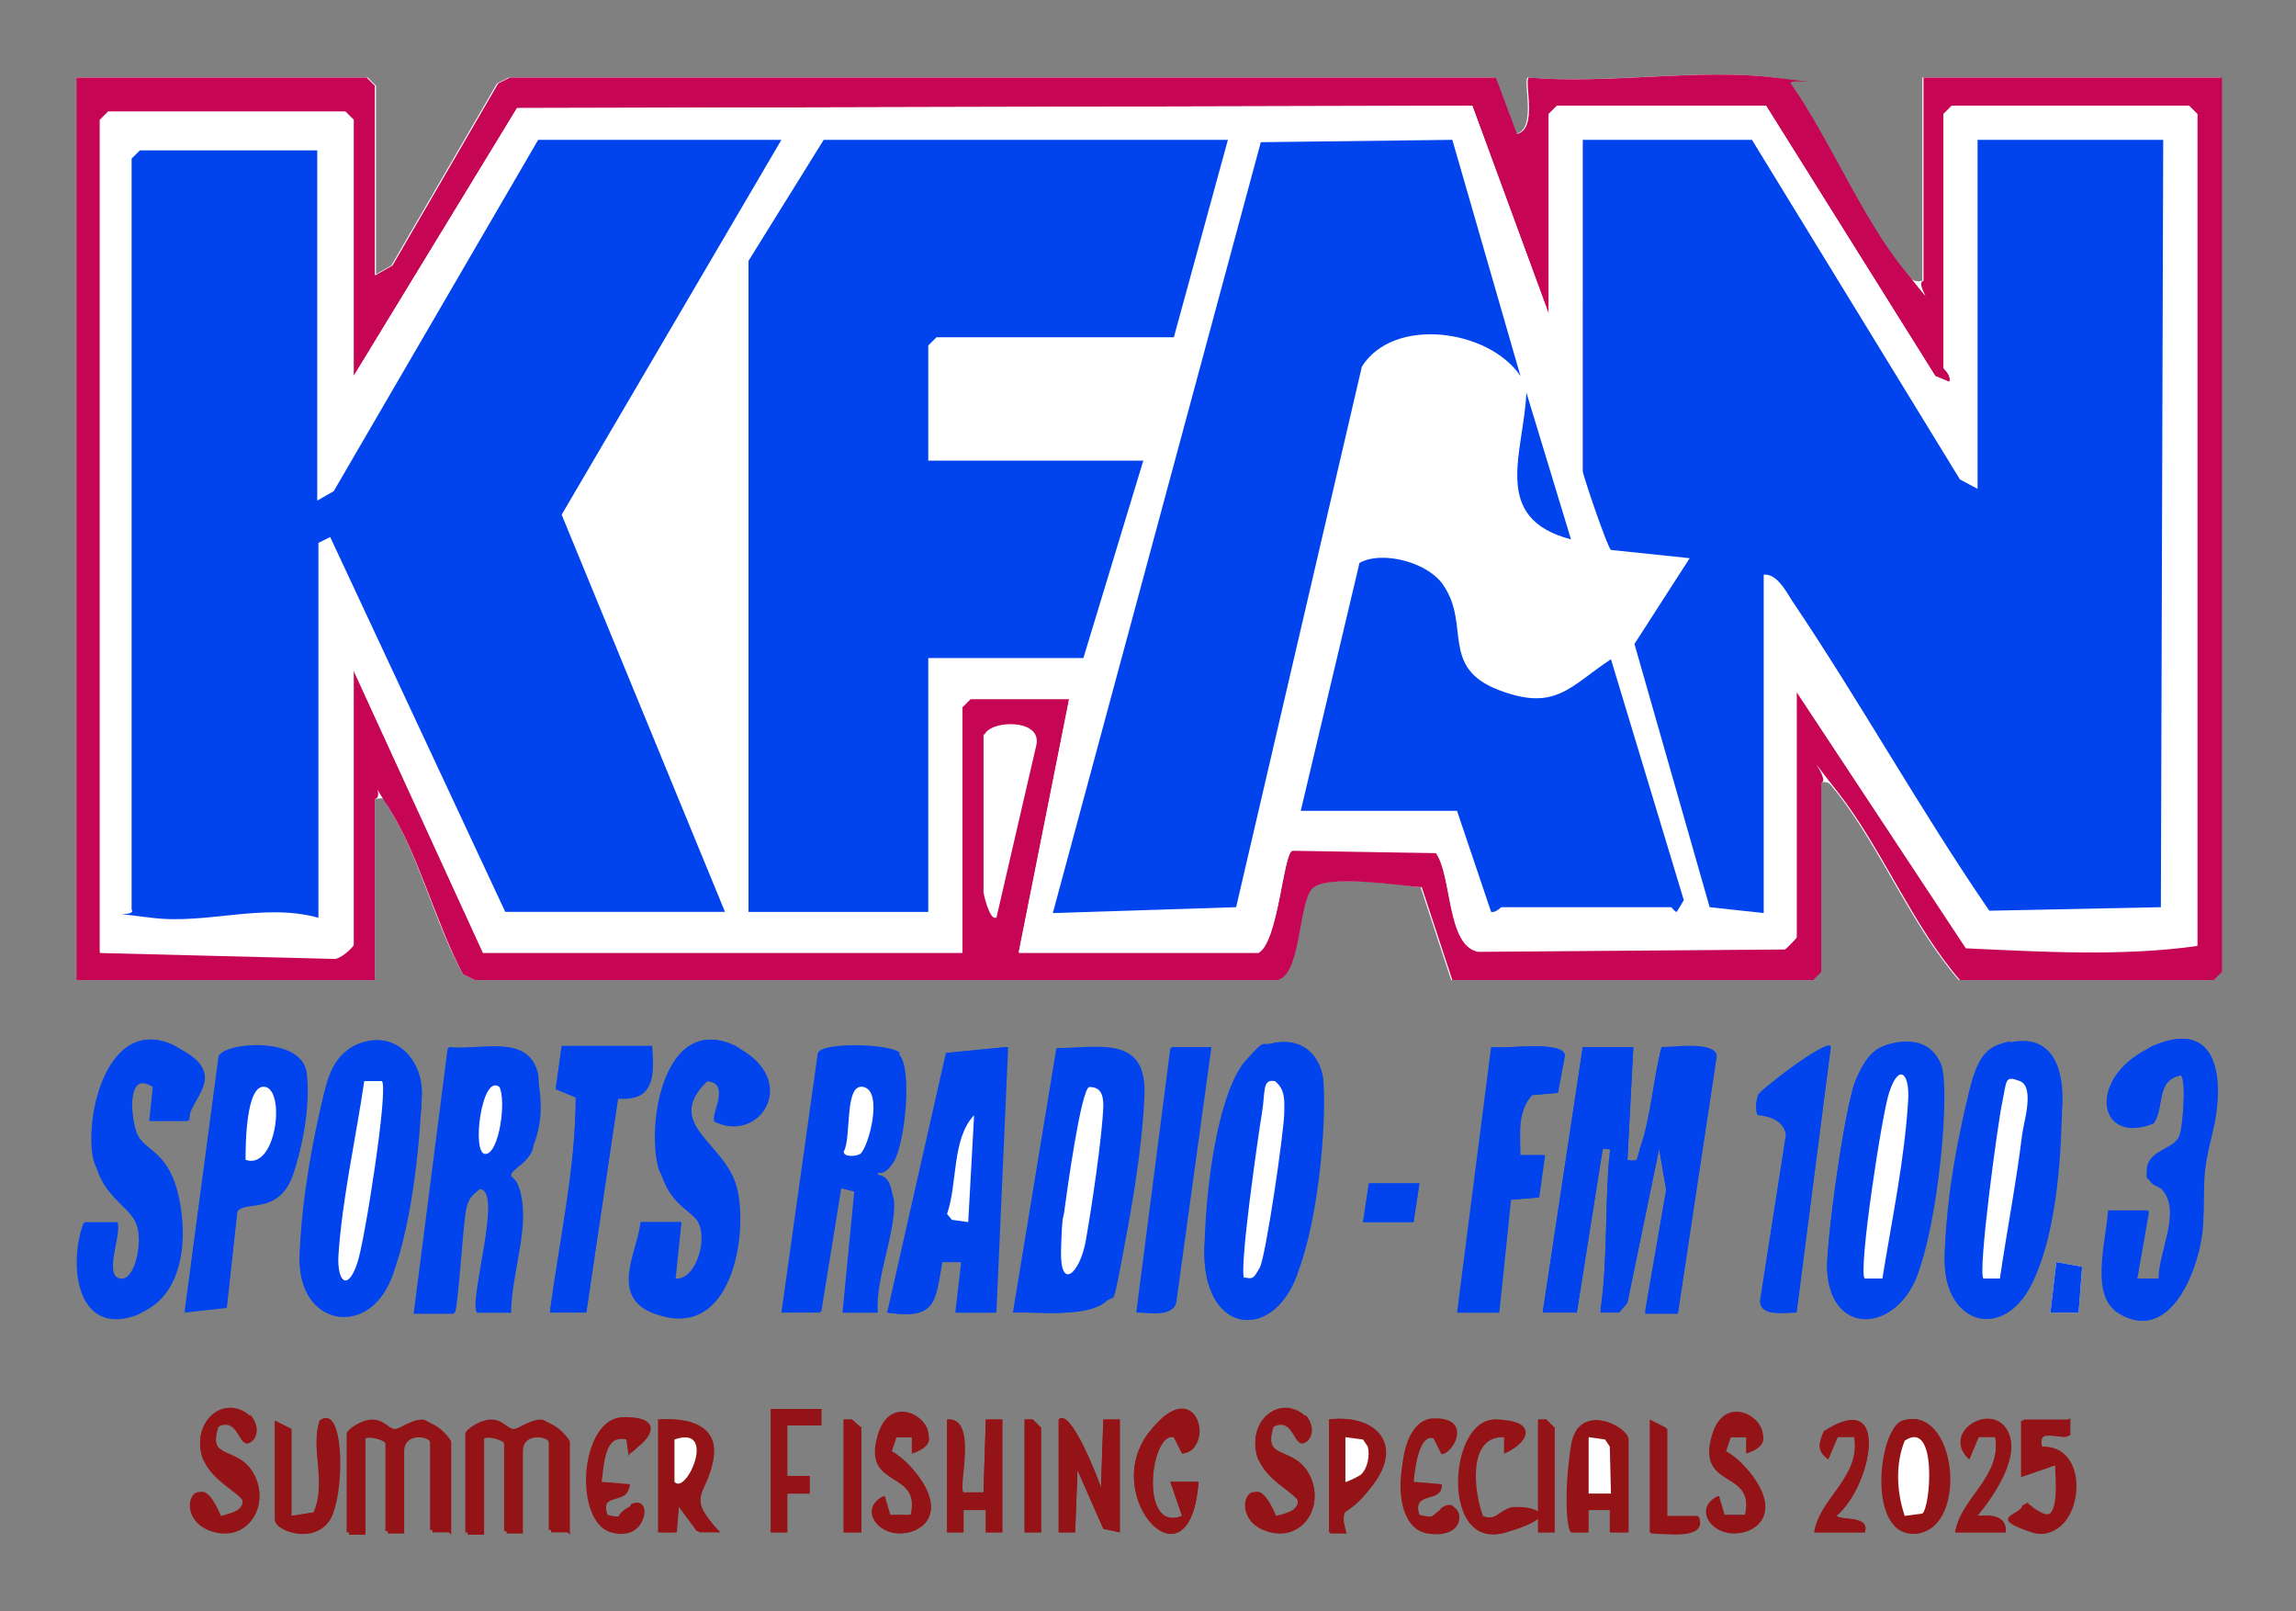 <?xml version="1.0" encoding="UTF-8"?>
<svg id="Layer_1" xmlns="http://www.w3.org/2000/svg" version="1.1" viewBox="0 0 195.4 137.1">
  <rect x="0" y="0" width="195.4" height="137.1" fill="#808080" stroke="none"/>
  <!-- Generator: Adobe Illustrator 29.0.0, SVG Export Plug-In . SVG Version: 2.1.0 Build 186)  -->
  <path d="M32,23.4V7.3l-.7-.7H6.5v76.8h25.4v-15.4c1.1-.2.8.1,1.1.6,2.6,4,4,10,6.4,14.3l1,.5h68.2c2-.4,1.8-6.3,2.9-7.7s7.6-.4,9.4-.2l2.6,7.9h30.7l.7-.7v-16.1c.9-.2.9.3,1.4.8,3.7,4.7,6.4,11.4,10.4,16h21.6l.7-.7V6.6h-25.4v17.3c-.9.2-1.2-.4-1.7-1-3.5-4.3-6.3-11.1-9.6-15.8-.4-.5-.9-.4-1.4-.5-6.4-.8-14.3.6-20.9,0-.4.4.8,4.4-1,4.8l-1.8-4.8H43.3s-1,.5-1,.5l-9,15.5-1.4.8Z" fill="#fff"/>
  <path d="M16.1,95.4c.2-2.1,1.1-5.3-1.4-6.5-5.3-2.4-7.4,5.7-6.7,9.6s3.7,4.1,3.9,6.7-.3,3.9-1.7,3.6.2-3.8-.2-4.8h-2.8c-1.3,3.5-.6,9.5,4.3,7.9s4.4-8.3,3.4-11.2-2.8-2.9-3.3-4.4-.8-5.4,1.5-3.9l-.3,2.9h3.4Z" fill="#0144ee"/>
  <path d="M30.9,88.7c-.8.2-2.7,2.4-3,3.2-.8,2.3-2.4,12.7-2.4,15.2,0,5.7,5.8,6.8,7.8,1.7s2.5-13,2.6-15.7-2-5.3-5-4.4Z" fill="#0144ee"/>
  <path d="M60.8,95.4c4.1,2.1,4.2-5.2,1.8-6.4-5.8-2.8-7.5,6.2-6.5,10.3s3.6,3.5,3.7,5.9-.7,3.8-2.3,3.6l.5-4.8h-3.4c-.2,2.5-1.2,7.4,2.3,8.1,5.5,1.1,6.8-7.3,5.8-11.1s-6.3-5.3-2.5-9c2.2.1.3,3,.7,3.4Z" fill="#0144ee"/>
  <path d="M108.2,88.8c-.9.2-1.7.9-2.3,1.6-1.8,2.1-3.2,12.7-3.4,15.8-.2,7.3,5.6,8,7.8,2.5s2.6-14.6,2.3-16.9-2.1-3.6-4.4-3Z" fill="#0144ee"/>
  <path d="M161,88.8c-1.4.3-2.6,1.9-3.1,3.2-.9,2.2-2.5,13.7-2.4,16.1.3,5.6,5.7,5.3,7.6.6s2.9-16.1,2.1-18.1-2.6-2.2-4.2-1.8Z" fill="#0144ee"/>
  <path d="M171.1,88.7c-1.8.4-3.1,2.5-3.5,4.2-.8,3.3-2.1,11-2.1,14.3,0,5.6,5,6.9,7.4,2.1s2.5-12.2,2.6-15.1-.8-6.2-4.4-5.4Z" fill="#0144ee"/>
  <path d="M180,111.5c4.6,3.3,7.3-3.6,7.5-7.3s-.2-3.8.8-7.8.8-9.9-5-7.4-4.9,8.6,0,6.6c1-1.5.1-3.7,2.4-4.1.4.3,0,4.7-.2,5.3-.4.9-2.5,1.1-2.7,2.7s1.1,1.3,1.5,2c1.2,1.9-.6,5.1-.5,7.3h-1.9s1-5.7,1-5.7h-3.4c0,2.2-1.5,7,.6,8.5Z" fill="#0144ee"/>
  <path d="M15.7,111.7l3.6-.4.9-8.2c.7-1,3.6.4,4.8-3.3s1.2-7.1,1.1-8.3c-.3-3.2-7.1-2.6-7.5-1.4l-2.9,21.8Z" fill="#0144ee"/>
  <path d="M43.5,111.7c0-2.7,1.2-6.3,1-8.9s-1-2.5-1-2.8c.1-.6,1.5-1.2,1.8-2.1s.7-5.4.5-6.5c-.8-3.5-4.9-2-7.6-2.3l-2.9,22.6h3.4c.3-.3.7-7.7,1-8.9s.6-1.2,1.2-1.7c2,0-1.1,9.7-.2,10.6h2.9Z" fill="#0144ee"/>
  <path d="M55.5,89.1h-7.7l-.5,3.6,1.7.7c0,6-1.3,12.2-2.2,18.3h3.1s2.7-18.2,2.7-18.2c3.1.2,3-1.8,2.9-4.3Z" fill="#0144ee"/>
  <path d="M76.5,89.7c-.8-.8-6.3-.9-6.9-.1l-3.1,22.1h3.3c0,0,1.7-10.6,1.7-10.6l1.2.3-1,10.3h2.9c-.2-2.9,1.5-6.7,1.4-9.4s-1.4-2.2-1.4-2.4c0-.3,1.1-.5,1.4-1.1.9-1.6,1.6-7.9.4-9.1Z" fill="#0144ee"/>
  <path d="M85.7,89.1l-5.1.5-5,22.1c4.1.6,4-.9,4.6-4.3h1.7s-.5,4.3-.5,4.3h3.4s1-22.6,1-22.6Z" fill="#0144ee"/>
  <path d="M94.3,110.6c.4-.5.9-2.3,1-3,.7-3.7,1.8-10.8,2-14.4s-3.6-4.1-7.4-4l-3.7,22.5c2.1-.1,6.5.5,8-1.1Z" fill="#0144ee"/>
  <path d="M103,89.1h-3.3s-2.9,22.6-2.9,22.6c1,0,2.9.4,3.3-.8l3-21.8Z" fill="#0144ee"/>
  <path d="M129.4,98.3c0-1.7-.3-3.7,1-5.1l2.2-.2.6-3.2c-.2-1.3-4.9-.5-6.1-.7l-2.9,22.6h3.4s1-9.6,1-9.6l2.4-.2.5-3.6h-1.9Z" fill="#0144ee"/>
  <path d="M139,89.1h-4.3s-3.4,22.6-3.4,22.6h2.9s2.2-13.9,2.2-13.9c1.3-.2.5.8.5,1.4-.3,4.2-.1,8.3-.7,12.5h1.6c0,0,.7-.8.7-.8l2.7-13.1.6,3.5-1.8,10.5h2.8c0,0,3.3-21.9,3.3-21.9-.2-1.2-3.6-.6-4.7-.7-.7,2.7-.9,6-1.8,8.5s.3,1.3-1.1,1.1l.5-9.6Z" fill="#0144ee"/>
  <path d="M155.8,89.1c-.5-.5-6,3.8-6.2,4.2s-.2,1.4,0,1.6c1.1.1,2.2.5,2.4,1.7l-2.2,14.1c0,1.4,2.1,1,3.1,1l2.9-22.5Z" fill="#0144ee"/>
  <polygon points="120.8 100.7 116.5 100.7 116 104 120.3 104 120.8 100.7" fill="#0144ee"/>
  <polygon points="176.9 111.7 177.2 107.8 175 107.4 174.5 111.7 176.9 111.7" fill="#fff"/>
  <path d="M21.3,120.5c-2.1-1.9-5,.3-4.1,3.4s6.4,3.9,1.6,5.1c-2-4.8-3.2.2-1.1,1.1,3.1,1.4,5.3-1.8,4-4.5s-4.2-1.2-3.1-4.3c1.7-.8,1.6,1.8,2.6,1.4s.7-1.7.1-2.3Z" fill="#941316"/>
  <polygon points="69.9 119.9 65.6 119.9 65.6 130.4 67 130.4 67 127.1 68.9 127.1 68.9 125.6 67 125.6 67 121.3 69.9 121.3 69.9 119.9" fill="#941316"/>
  <path d="M111.1,120.5c-2.1-1.9-5,.3-4.1,3.4s6.4,3.9,1.6,5.1c-2-4.8-3.2.2-1.1,1.1,3.1,1.4,5.3-1.8,4-4.5s-4.2-1.2-3.1-4.3c1.7-.8,1.6,1.8,2.6,1.4s.7-1.7.1-2.3Z" fill="#941316"/>
  <path d="M24.8,129v-7.4l-1.4-.7v8.4c0,1.1,3.8,2.3,4.9-.4s.9-9.6-1.1-8c-.8,2.6.7,5.1-.5,7.8l-1.9.3Z" fill="#941316"/>
  <path d="M38.2,130.4v-7.9c0-.2-1.6-1.6-2.2-1.7-1.1,0-1.9.8-2.4.8s-.9-.8-1.9-.8-2.2.9-2.2,1.2v8.4h1.4v-8.2c.6-.2,1.9.2,1.9.7v7.4h1.4v-7c0-1.7,2.4-1.3,2.4-.5v7.4h1.4Z" fill="#941316"/>
  <path d="M48.3,130.4v-7.9c0-.2-1.6-1.6-2.2-1.7-1.1,0-1.9.8-2.4.8s-.9-.8-1.9-.8-2.2.9-2.2,1.2v8.4h1.4v-8.2c.6-.2,1.9.2,1.9.7v7.4h1.4v-7c0-1.7,2.4-1.3,2.4-.5v7.4h1.4Z" fill="#941316"/>
  <path d="M53.6,123.7c1.7-1,1.2-2.9-.7-2.9-3.6,0-4.1,8.7-.9,9.6s3.5-3.2,1.6-2.2-.1,1.5-2,.9c-.7-2.2,1.9-1,1.9-2.6l-2.4-.2c.2-1.2.2-4.3,2.2-3.8l.2,1.4Z" fill="#941316"/>
  <path d="M56,120.8v9.6h1.4s.2-2.4.2-2.4l1.7,2.3h1.8c-3-3.2-1.1-3.4-.6-6s-2.2-3.7-4.7-3.5Z" fill="#941316"/>
  <polygon points="73.3 130.4 73.3 121.5 72.5 120.8 71.8 120.8 71.8 130.4 73.3 130.4" fill="#941316"/>
  <path d="M77.6,123.7c4.2-1.3-1.8-4.9-2.8-1.6-1.4,4.7,3.7,2.9,2.8,6.9h-1.8c0,0-.5-1.7-.5-1.7-2.6,1.3.6,4.3,3,2.7s-.5-5.5-2.4-6.5l.4-1.2h1.4s0,1.4,0,1.4Z" fill="#941316"/>
  <path d="M85.3,130.4v-9.6h-1.4s-.2,6.2-.2,6.2h-1.7c-.6-.5,1.2-6.5-1.4-6.2v9.6s1.4,0,1.4,0v-1.9s1.9,0,1.9,0v1.9s1.4,0,1.4,0Z" fill="#941316"/>
  <polygon points="88.6 130.4 88.6 121.5 87.9 120.8 87.2 120.8 87.2 130.4 88.6 130.4" fill="#941316"/>
  <path d="M90.1,120.8v9.6h1.4s.2-5.3.2-5.3l2.2,5,1.4.3v-9.6h-1.4s-.2,5.8-.2,5.8c-.2-.6-2.6-6.9-3.6-5.8Z" fill="#941316"/>
  <path d="M100.6,123.7c3-.4-.5-4.9-2.9-1.7-4.1,5.5,3.6,13.7,4.3,4.1h-2.4s1,2.9,1,2.9c-3.7,1.5-2.7-7.2-.7-6.7l.7,1.4Z" fill="#941316"/>
  <path d="M113.1,120.8v9.6h1.4c-.7-2.8,1.3-2.7,2.3-4.1,2.6-3.5.1-6-3.8-5.5Z" fill="#941316"/>
  <path d="M122.7,123.7c.6.4,2.2-3-.7-2.9s-4.3,9.1-.5,9.7,3-3.3,1.2-2.1-.4,1.1-1.9.6c-.7-2.2,1.9-1,1.9-2.6l-2.4-.2c0-.8.4-4.2,1.7-3.8l.7,1.4Z" fill="#941316"/>
  <path d="M128,123.7c2.1-.8,1.3-2.9-.7-2.9-4,0-4.6,11.2.9,9.6s1.6-2.4.4-2.1-1.3,1.2-2.4.7c-.8-2.2-1.3-6.9,1.9-6.7v1.4Z" fill="#941316"/>
  <polygon points="132.3 130.4 132.3 121.5 131.6 120.8 130.9 120.8 130.9 130.4 132.3 130.4" fill="#941316"/>
  <path d="M138.5,130.4v-7.9c0-1.1-4.2-3.3-4.8.5s-.4,7.1,0,7.4h1.4s0-1.9,0-1.9h1.9s0,1.9,0,1.9h1.4Z" fill="#941316"/>
  <path d="M141.9,129v-7.4l-1.4-.7v9.6c1.3,0,4.8.6,4.1-1.4h-2.6Z" fill="#941316"/>
  <path d="M148.6,123.7c4.2-1.3-1.8-4.9-2.8-1.6-1.4,4.7,3.7,2.9,2.8,6.9h-1.8c0,0-.5-1.7-.5-1.7-2.6,1.3.6,4.3,3,2.7s-.5-5.5-2.4-6.5l.4-1.2h1.4s0,1.4,0,1.4Z" fill="#941316"/>
  <path d="M156.3,129c3-2.5,4.6-10.9-1.1-7.1-.4.9-.6,1.6.4,2.3l.8-1.9h1.4c.6,3.4-2.9,5.2-3.4,8.1h4.3c.5-1.5-2.1-1-2.4-1.4Z" fill="#941316"/>
  <path d="M161.9,120.9c-2.1.7-3.1,10.2,1.3,9.6s3.3-11.1-1.3-9.6Z" fill="#941316"/>
  <path d="M168.3,129c1.4-1.7,3.9-5.3,2.4-7.4s-5.5.5-3.1,2.6l.8-1.9h1.4c.6,3.4-2.9,5.2-3.4,8.1h4.3c.1-1.5-1.3-1.5-2.4-1.4Z" fill="#941316"/>
  <path d="M176,120.8h-3.8s0,4.8,0,4.8l2.9-1c0,1.1.5,5.1-1.4,4.1s-.6-1-1.4-.7c0,.8-.2,2,.8,2.3,4,1.3,5.3-7.3.7-7.2-.5-1.8,2.1-.6,2.4-1v-1.4Z" fill="#941316"/>
  <path d="M32,23.4l1.4-.8,9-15.5,1-.5h83.9s1.8,4.8,1.8,4.8c1.8-.4.6-4.4,1-4.8,6.6.6,14.5-.8,20.9,0s1.1,0,1.4.5c3.3,4.7,6.1,11.5,9.6,15.8s.8,1.2,1.7,1V6.6h25.4v76.1l-.7.7h-21.6c-4-4.6-6.7-11.3-10.4-16s-.5-1-1.4-.8v16.1l-.7.7h-30.7l-2.6-7.9c-1.8-.1-8.3-1.2-9.4.2s-.9,7.3-2.9,7.7H40.4s-1-.5-1-.5c-2.3-4.3-3.8-10.3-6.4-14.3s0-.9-1.1-.6v15.4H6.5V6.6h24.7l.7.7v16.1ZM30.1,32V10.2l-.7-.7H9.2l-.7.7v70.8l19.9.5c.5,0,1.7-1,1.7-1.2v-23.3l11,24h40.8v-20.9l.7-.7h8.4l-4.3,21.6h20.4c1.7-.9,2.1-8.5,2.9-8.7l12.2.2c1.4,2,.9,7.9,3.6,8.4l26.1-.2c.2-.1,1-.9,1-1v-20.9l14.4,21.8c6.5.3,13.3.7,19.7-.2V9.7l-.7-.7h-20.2l-.7.7v21.6c0,.1.7.6.5,1.2l-1.2-.5-14.4-23h-17.8l-.7.7v17l-6.5-17.7-81.3.2-13.9,22.8ZM83.8,62.5v13.4c0,.1.5,2.3,1,2.2l3.4-14.7c.5-2.3-4-2.1-4.3-.9Z" fill="#c60555"/>
  <path d="M139,89.1l-.5,9.6c1.3.2.8-.3,1.1-1.1.9-2.6,1.1-5.8,1.8-8.5,1,0,4.5-.5,4.7.7l-3.3,21.8h-2.8c0,0,1.8-10.4,1.8-10.4l-.6-3.5-2.7,13.1-.7.7h-1.6c.6-4.1.4-8.3.7-12.4s.8-1.6-.5-1.4l-2.2,13.9h-2.9s3.4-22.5,3.4-22.5h4.3Z" fill="#0144ee"/>
  <path d="M94.3,110.6c-1.5,1.6-6,1-8,1.1l3.7-22.5c3.8-.1,7.6-1,7.4,4s-1.3,10.7-2,14.4-.6,2.6-1,3Z" fill="#0144ee"/>
  <path d="M92.7,92.5c-.7.2-1.9,8.9-2.1,10.4s-.3,2.5-.3,3.5c-.2,3.5,1.7,1.2,2.1-.8s1.4-8.8,1.5-11.5-.1-1.6-1.2-1.6Z" fill="#0144ee"/>
  <path d="M43.5,111.7h-2.9c-.8-.8,2.3-10.6.2-10.5-.6.5-1,.9-1.2,1.7-.2,1.2-.7,8.5-1,8.9h-3.4s2.9-22.6,2.9-22.6c2.6.3,6.8-1.3,7.6,2.3s-.1,5.4-.5,6.5-1.7,1.5-1.8,2.1.9,1.6,1,2.8c.2,2.6-1,6.2-1,8.9Z" fill="#0144ee"/>
  <path d="M42.5,92.5c-1.5-1.1-2.5,5.8-1.2,5.7s1.8-4.7,1.2-5.7Z" fill="#0144ee"/>
  <path d="M108.2,88.8c2.3-.5,4.1.8,4.4,3s-1.4,14.6-2.3,16.9c-2.1,5.5-8,4.8-7.8-2.5s1.6-13.7,3.4-15.8,1.4-1.4,2.3-1.6Z" fill="#0144ee"/>
  <path d="M105.9,108.8c.8.2,1-.2,1.3-.8s2-11.7,2.1-13.3.2-2-.8-2.6c-1-.2-1,2-1.1,2.7-.3,1.8-2.1,13.5-1.5,14.1Z" fill="#0144ee"/>
  <path d="M30.9,88.7c3-.9,5,1.7,5,4.4s-1.6,13.3-2.6,15.7c-2.1,5.1-7.9,4-7.8-1.7s1.7-12.9,2.4-15.2,2.2-3,3-3.2Z" fill="#0144ee"/>
  <path d="M32.5,92h-1.4c-.7,4.8-1.9,10.1-2.2,14.9s.8,3,1.6.6,2.6-14.9,2.1-15.5Z" fill="#0144ee"/>
  <path d="M76.5,89.7c1.2,1.2.5,7.6-.4,9.1s-1.4.8-1.4,1.1,1.3,1.1,1.4,2.4c.1,2.7-1.6,6.5-1.4,9.4h-2.9s1-10.3,1-10.3l-1.2-.3-1.7,10.5h-3.3c0,0,3.1-22.1,3.1-22.1.5-.8,6.1-.7,6.9.1Z" fill="#0144ee"/>
  <path d="M73.2,98.2c.7-.4,1.8-5.4.3-5.7s-1,4.4-1.7,5.5c0,.4,1.1.3,1.4.2Z" fill="#0144ee"/>
  <path d="M171.1,88.7c3.7-.8,4.6,2.5,4.4,5.4s-1.5,12.8-2.6,15.1c-2.4,4.8-7.5,3.5-7.4-2.1s1.3-11,2.1-14.3,1.7-3.8,3.5-4.2Z" fill="#0144ee"/>
  <path d="M170.2,108.8c.6-4,1.5-8.2,1.9-12.3s.7-4.2-.2-4.5c-1.4-.5-1.3.8-1.5,1.8-.4,1.8-2.1,14.5-1.6,15h1.4Z" fill="#0144ee"/>
  <path d="M161,88.8c1.6-.4,3.6.3,4.2,1.8s-1.1,15.7-2.1,18.1c-1.9,4.7-7.3,4.9-7.6-.6-.1-2.4,1.5-13.9,2.4-16.1s1.7-2.9,3.1-3.2Z" fill="#0144ee"/>
  <path d="M160.1,108.8c.8-5.1,2-10.2,2.2-15.3s-.8-3-1.6-.6-2.7,15.4-2.1,15.9h1.4Z" fill="#0144ee"/>
  <path d="M85.7,89.1l-1,22.6h-3.4s.5-4.3.5-4.3h-1.7c-.6,3.4-.5,4.9-4.6,4.3l5-22.1,5.1-.5Z" fill="#0144ee"/>
  <path d="M82.4,104l.5-9.1c-2,2-1.5,5.8-2.3,8.4l.4.5,1.4.2Z" fill="#0144ee"/>
  <path d="M16.1,95.4h-3.4s.3-2.9.3-2.9c-2.3-1.5-1.8,2.7-1.5,3.9s2.6,2.5,3.3,4.4c1,2.9,0,10.1-3.4,11.2-4.9,1.6-5.6-4.4-4.3-7.9h2.8c.4,1-1.2,4.4.2,4.7s1.8-2.7,1.7-3.6c-.1-2.7-3.4-4.3-3.9-6.7-.7-3.9,1.4-12,6.7-9.6s1.6,4.4,1.4,6.5Z" fill="#0144ee"/>
  <path d="M60.8,95.4c-.4-.4,1.5-3.3-.7-3.4-3.8,3.7,1.7,6,2.5,9s-.3,12.2-5.8,11.1-2.5-5.5-2.3-8.1h3.4s-.5,4.8-.5,4.8c1.6.2,2.4-2.4,2.3-3.6,0-2.3-3.2-4-3.7-5.9-1-4.1.7-13.1,6.5-10.3s2.2,8.5-1.8,6.4Z" fill="#0144ee"/>
  <path d="M180,111.5c-2.1-1.5-.7-6.3-.6-8.5h3.4s-1,5.8-1,5.8h1.9c0-2.2,1.8-5.4.5-7.3s-1.6-.4-1.5-2,2.2-1.7,2.7-2.7.6-5,.2-5.3c-2.2.4-1.4,2.6-2.4,4.1-4.9,2-2.1-5.7,0-6.6,5.8-2.5,6.1,3.3,5,7.4s-.6,3.7-.8,7.8-2.9,10.6-7.5,7.3Z" fill="#0144ee"/>
  <path d="M15.7,111.7l2.9-21.8c.4-1.2,7.1-1.8,7.5,1.4s-.6,7-1.1,8.3c-1.2,3.7-4.1,2.3-4.8,3.3l-.9,8.2-3.6.4Z" fill="#0144ee"/>
  <path d="M20.9,98.7c2.6.9,3-5.9,1.7-6.2s-1.6,5.2-1.7,6.2Z" fill="#0144ee"/>
  <path d="M129.4,98.3h1.9s-.5,3.6-.5,3.6l-2.4.2-1,9.6h-3.4s2.9-22.6,2.9-22.6c1.2.2,5.9-.6,6.1.7l-.6,3.2-2.2.2c-1.3,1.4-.9,3.3-1,5.1Z" fill="#0144ee"/>
  <path d="M55.5,89.1c.2,2.5.2,4.5-2.9,4.3l-2.7,18.2h-3.1c.8-6.1,2.2-12.3,2.2-18.3l-1.7-.7.5-3.6h7.7Z" fill="#0144ee"/>
  <path d="M155.8,89.1l-2.9,22.5c-1,0-3.2.5-3.1-1l2.2-14.1c-.1-1.3-1.2-1.6-2.4-1.7-.2-.2-.1-1.2,0-1.6s5.7-4.7,6.2-4.2Z" fill="#0144ee"/>
  <path d="M103,89.1l-3,21.8c-.4,1.2-2.3.7-3.3.8l2.9-22.5h3.3Z" fill="#0144ee"/>
  <path d="M48.3,130.4h-1.4v-7.4c0-.8-2.4-1.2-2.4.5v7h-1.4v-7.4c0-.5-1.4-.9-1.9-.7v8.2h-1.4v-8.4c0-.3,1.7-1.2,2.2-1.2,1,0,1.5.8,1.9.8s1.3-.9,2.4-.8,2.2,1.5,2.2,1.7v7.9Z" fill="#941316"/>
  <path d="M38.2,130.4h-1.4v-7.4c0-.8-2.4-1.2-2.4.5v7h-1.4v-7.4c0-.5-1.4-.9-1.9-.7v8.2h-1.4v-8.4c0-.3,1.7-1.2,2.2-1.2,1,0,1.5.8,1.9.8s1.3-.9,2.4-.8,2.2,1.5,2.2,1.7v7.9Z" fill="#941316"/>
  <path d="M90.1,120.8c1-1.1,3.4,5.1,3.6,5.8l.2-5.8h1.4v9.6l-1.4-.3-2.2-5-.2,5.3h-1.4v-9.6Z" fill="#941316"/>
  <path d="M138.5,130.4h-1.4s0-1.9,0-1.9h-1.9s0,1.9,0,1.9h-1.4c-.4-.4,0-6.5,0-7.4.6-3.8,4.8-1.6,4.8-.5v7.9ZM137.1,127.1v-4c0,0-.5-.6-.5-.6l-1.5-.2v4.8s1.9,0,1.9,0Z" fill="#941316"/>
  <path d="M85.3,130.4h-1.4s0-1.9,0-1.9h-1.9s0,1.9,0,1.9h-1.4s0-9.6,0-9.6c2.7-.2.9,5.7,1.4,6.2h1.7s.2-6.2.2-6.2h1.4v9.6Z" fill="#941316"/>
  <path d="M56,120.8c2.5-.2,5.3.4,4.7,3.5s-2.4,2.9.6,6.1h-1.8c0,0-1.7-2.4-1.7-2.4l-.2,2.4h-1.4v-9.6ZM57.4,126.1c1,1.2,3.7-4.9,0-3.6v3.6Z" fill="#941316"/>
  <path d="M24.8,129l1.9-.3c1.1-2.7-.3-5.3.5-7.8,2-1.5,1.6,6.8,1.1,8-1.1,2.6-4.9,1.5-4.9.4v-8.4l1.4.7v7.4Z" fill="#941316"/>
  <path d="M21.3,120.5c.6.6.8,1.9-.1,2.3s-.9-2.2-2.6-1.4c-1.1,3.1,2.3,2.7,3.1,4.3,1.3,2.7-.9,5.8-4,4.5s-.9-5.9,1.1-1.1c4.8-1.3-1.2-3.7-1.6-5.1-.9-3.1,2-5.3,4.1-3.4Z" fill="#941316"/>
  <path d="M111.1,120.5c.6.6.8,1.9-.1,2.3s-.9-2.2-2.6-1.4c-1.1,3.1,2.3,2.7,3.1,4.3,1.3,2.7-.9,5.8-4,4.5s-.9-5.9,1.1-1.1c4.8-1.3-1.2-3.7-1.6-5.1-.9-3.1,2-5.3,4.1-3.4Z" fill="#941316"/>
  <path d="M161.9,120.9c4.6-1.5,4.7,9.1,1.3,9.6s-3.5-8.8-1.3-9.6ZM162.1,129l1.5-.2c.8-.6,1.3-8.1-1.5-6.2-.7,2.1-.6,4.3,0,6.4Z" fill="#941316"/>
  <path d="M113.1,120.8c3.9-.5,6.4,2,3.8,5.5s-3,1.4-2.3,4.2h-1.4v-9.6ZM115.8,125.5c.5-.6.8-1.7.6-2.4l-.4-.6-1.5-.2v3.8c0,0,1.2-.5,1.3-.6Z" fill="#941316"/>
  <path d="M77.6,123.7v-1.4s-1.4,0-1.4,0l-.4,1.2c1.9,1,5.1,4.8,2.4,6.5s-5.6-1.4-3-2.7l.5,1.6h1.8c.9-3.9-4.2-2.1-2.8-6.8s7,.3,2.8,1.6Z" fill="#941316"/>
  <path d="M148.6,123.7v-1.4s-1.4,0-1.4,0l-.4,1.2c1.9,1,5.1,4.8,2.4,6.5s-5.6-1.4-3-2.7l.5,1.6h1.8c.9-3.9-4.2-2.1-2.8-6.8s7,.3,2.8,1.6Z" fill="#941316"/>
  <path d="M100.6,123.7l-.7-1.4c-2-.5-3,8.2.7,6.7l-1-2.9h2.4c-.7,9.6-8.4,1.4-4.3-4.1s5.9,1.3,2.9,1.7Z" fill="#941316"/>
  <path d="M176,120.8v1.4c-.3.4-2.9-.8-2.4,1,4.6-.1,3.3,8.5-.7,7.2s-.8-1.5-.8-2.3c.9-.3,1,.5,1.4.7,1.9,1,1.4-3,1.4-4.1l-2.9,1v-4.8s3.8,0,3.8,0Z" fill="#941316"/>
  <path d="M122.7,123.7l-.7-1.4c-1.3-.3-1.6,3-1.7,3.8l2.4.2c0,1.6-2.6.5-1.9,2.6,1.6.5,1.6-.4,1.9-.6,1.8-1.2,1.7,2.5-1.2,2.1s-3.1-9.6.5-9.7,1.4,3.4.7,2.9Z" fill="#941316"/>
  <path d="M53.6,123.7l-.2-1.4c-2-.4-2,2.6-2.2,3.8l2.4.2c0,1.6-2.6.5-1.9,2.6,1.8.6,1.9-.8,2-.9,1.9-.9,1.5,3.1-1.6,2.2s-2.8-9.5.9-9.6,2.4,2,.7,2.9Z" fill="#941316"/>
  <polygon points="69.9 119.9 69.9 121.3 67 121.3 67 125.6 68.9 125.6 68.9 127.1 67 127.1 67 130.4 65.6 130.4 65.6 119.9 69.9 119.9" fill="#941316"/>
  <path d="M168.3,129c1.1,0,2.5,0,2.4,1.4h-4.3c.4-2.9,4-4.7,3.4-8.2h-1.4s-.8,1.9-.8,1.9c-2.4-2.1,1.6-4.7,3.1-2.6s-1,5.7-2.4,7.4Z" fill="#941316"/>
  <path d="M156.3,129c.3.4,2.9,0,2.4,1.4h-4.3c.4-2.9,4-4.7,3.4-8.2h-1.4s-.8,1.9-.8,1.9c-1-.6-.8-1.3-.4-2.3,5.8-3.8,4.1,4.6,1.1,7.1Z" fill="#941316"/>
  <path d="M128,123.7v-1.4c-3.2-.2-2.7,4.5-1.9,6.7,1.1.5,1.8-.5,2.4-.7,1.2-.4,1.3,1.6-.4,2.1-5.5,1.7-4.9-9.6-.9-9.6s2.8,2.2.7,2.9Z" fill="#941316"/>
  <path d="M141.9,129h2.6c.7,2.1-2.7,1.4-4.1,1.4v-9.6l1.4.7v7.4Z" fill="#941316"/>
  <polygon points="120.8 100.7 120.3 104 116 104 116.5 100.7 120.8 100.7" fill="#0144ee"/>
  <polygon points="73.3 130.4 71.8 130.4 71.8 120.8 72.5 120.8 73.3 121.5 73.3 130.4" fill="#941316"/>
  <polygon points="88.6 130.4 87.2 130.4 87.2 120.8 87.9 120.8 88.6 121.5 88.6 130.4" fill="#941316"/>
  <polygon points="132.3 130.4 130.9 130.4 130.9 120.8 131.6 120.8 132.3 121.5 132.3 130.4" fill="#941316"/>
  <polygon points="176.9 111.7 174.5 111.7 175 107.4 177.2 107.8 176.9 111.7" fill="#0144ee"/>
  <path d="M30.1,32l13.9-22.8,81.3-.2,6.5,17.7V9.7l.7-.7h17.8l14.4,23,1.2.5c.2-.6-.5-1.1-.5-1.2V9.7l.7-.7h20.2l.7.7v70.8c-6.4.9-13.2.5-19.7.2l-14.4-21.8v20.9c0,0-.7.8-1,1l-26.1.2c-2.7-.5-2.2-6.4-3.6-8.4l-12.2-.2c-.8.2-1.2,7.8-2.9,8.7h-20.4l4.3-21.6h-8.4l-.7.7v20.9h-40.8l-11-24v23.3c0,.2-1.2,1.3-1.7,1.2l-19.9-.5V10.2l.7-.7h20.2l.7.7v21.8ZM66.5,11.9h-20.6l-17.4,29.9-1.4.8V12.8h-15.1l-.7.7v63.8c.4.7,1,.7,1.7.7,4.7.6,9.5-1.3,14.2,0v-31.9l1-.5,14.9,31.9h18.7l-13.9-33.8,18.7-31.9ZM104.5,11.9h-34.3l-6.5,10.3v55.4h15.4v-21.6h13.2l5-16.8h-18.2v-9.8l.7-.7h20.2l4.6-16.8ZM123.6,11.9l-16.3.2-17.7,65.5,15.6-.5,10.7-46c2.7-4.3,10.8-3.2,13.5.8l-5.8-20.1ZM149.1,11.9h-14.4v28.1c0,.4,2.1,6.5,2.4,6.7l6.7.7-4.7,7.3,6.4,22.4,4.6.5v-28.8c1.1-.1,1.8,1.4,2.4,2.2,5.8,8.6,11,17.8,16.8,26.4l14.6-.3.2-65.3h-15.8v29.8l-1.5-.8-17.7-28.9ZM133.7,45.9l-3.8-12.5c-.1,5.1-3.1,10.7,3.8,12.5ZM110.7,69h13.2l2.9,8.6c.4,0,.8-.4.9-.4h14.4c.1,0,.3.4.5.4l.6-1-6.2-20.5c-3.4,2.3-5.1,4.3-9.6,2.6s-2.4-5.5-4.6-8.8-5.2-3.1-7.2-2l-5,21.1Z" fill="#fff"/>
  <path d="M83.8,62.5c.4-1.1,4.9-1.4,4.3.9l-3.4,14.7c-.5.1-1-2-1-2.2v-13.4Z" fill="#fff"/>
  <path d="M92.7,92.5c1,0,1.2.7,1.2,1.6-.1,2.7-1,8.7-1.5,11.5s-2.2,4.3-2.1.8.2-2.5.3-3.5c.2-1.5,1.4-10.2,2.1-10.4Z" fill="#fff"/>
  <path d="M42.5,92.5c.6,1.1,0,5.7-1.2,5.7s-.3-6.9,1.2-5.7Z" fill="#fff"/>
  <path d="M105.9,108.8c-.5-.6,1.2-12.3,1.5-14.1s0-2.9,1.1-2.7c.9.7.8,1.7.8,2.6,0,1.6-1.6,12.5-2.1,13.3s-.5,1-1.3.8Z" fill="#fff"/>
  <path d="M32.5,92c.6.5-1.5,13.9-2.1,15.5-.8,2.4-1.7,1.6-1.6-.6.3-4.8,1.5-10.1,2.2-14.9h1.4Z" fill="#fff"/>
  <path d="M73.2,98.2c-.3.2-1.4.3-1.4-.2.7-1.1,0-5.9,1.7-5.5s.4,5.2-.3,5.7Z" fill="#fff"/>
  <path d="M170.2,108.8h-1.4c-.5-.5,1.2-13.1,1.6-15s.2-2.3,1.5-1.8.3,3.6.2,4.5c-.5,4.1-1.3,8.2-1.9,12.3Z" fill="#fff"/>
  <path d="M160.1,108.8h-1.4c-.6-.5,1.5-14.3,2.1-15.9.8-2.4,1.7-1.6,1.6.6-.3,5.2-1.4,10.3-2.2,15.3Z" fill="#fff"/>
  <path d="M82.4,104l-1.4-.2-.4-.5c.9-2.6.4-6.4,2.3-8.4l-.5,9.1Z" fill="#fff"/>
  <path d="M20.9,98.7c0-1.1,0-6.6,1.7-6.2s.9,7.1-1.7,6.2Z" fill="#fff"/>
  <polygon points="137.1 127.1 135.2 127.1 135.2 122.3 136.6 122.5 137 123.1 137.1 127.1" fill="#fff"/>
  <path d="M57.4,126.1v-3.6c3.7-1.3,1,4.8,0,3.6Z" fill="#fff"/>
  <path d="M162.1,129c-.7-2.1-.8-4.4,0-6.4,2.8-1.9,2.2,5.7,1.5,6.2l-1.5.2Z" fill="#fff"/>
  <path d="M115.8,125.5c-.1.1-1.3.7-1.3.6v-3.8s1.5.2,1.5.2l.4.6c.2.7,0,1.9-.6,2.4Z" fill="#fff"/>
  <path d="M149.1,11.9l17.7,28.9,1.5.8V11.9h15.8l-.2,65.3-14.6.3c-5.9-8.6-11-17.8-16.8-26.4-.5-.8-1.3-2.3-2.4-2.2v28.8l-4.6-.5-6.4-22.4,4.7-7.3-6.7-.7c-.3-.2-2.4-6.4-2.4-6.7V11.9h14.4Z" fill="#0144ee"/>
  <path d="M66.5,11.9l-18.7,31.9,13.9,33.8h-18.7l-14.9-31.9-1,.5v31.9c-4.7-1.3-9.5.6-14.2,0s-1.2,0-1.7-.7V13.5l.7-.7h15.1v29.8l1.4-.8,17.4-29.9h20.6Z" fill="#0144ee"/>
  <polygon points="104.5 11.9 99.9 28.7 79.7 28.7 79 29.4 79 39.2 97.3 39.2 92.2 56 79 56 79 77.6 63.7 77.6 63.7 22.2 70.1 11.9 104.5 11.9" fill="#0144ee"/>
  <path d="M123.6,11.9l5.8,20.1c-2.7-4-10.8-5.1-13.5-.8l-10.7,46-15.6.5L107.3,12.1l16.3-.2Z" fill="#0144ee"/>
  <path d="M110.7,69l5-21.1c2-1.1,6,0,7.2,2,2.2,3.3-.3,6.9,4.6,8.8s6.1-.3,9.6-2.6l6.2,20.5-.6,1c-.2,0-.4-.4-.5-.4h-14.4c-.1,0-.5.5-.9.4l-2.9-8.6h-13.2Z" fill="#0144ee"/>
  <path d="M133.7,45.9c-6.9-1.8-4-7.4-3.8-12.5l3.8,12.5Z" fill="#0144ee"/>
</svg>